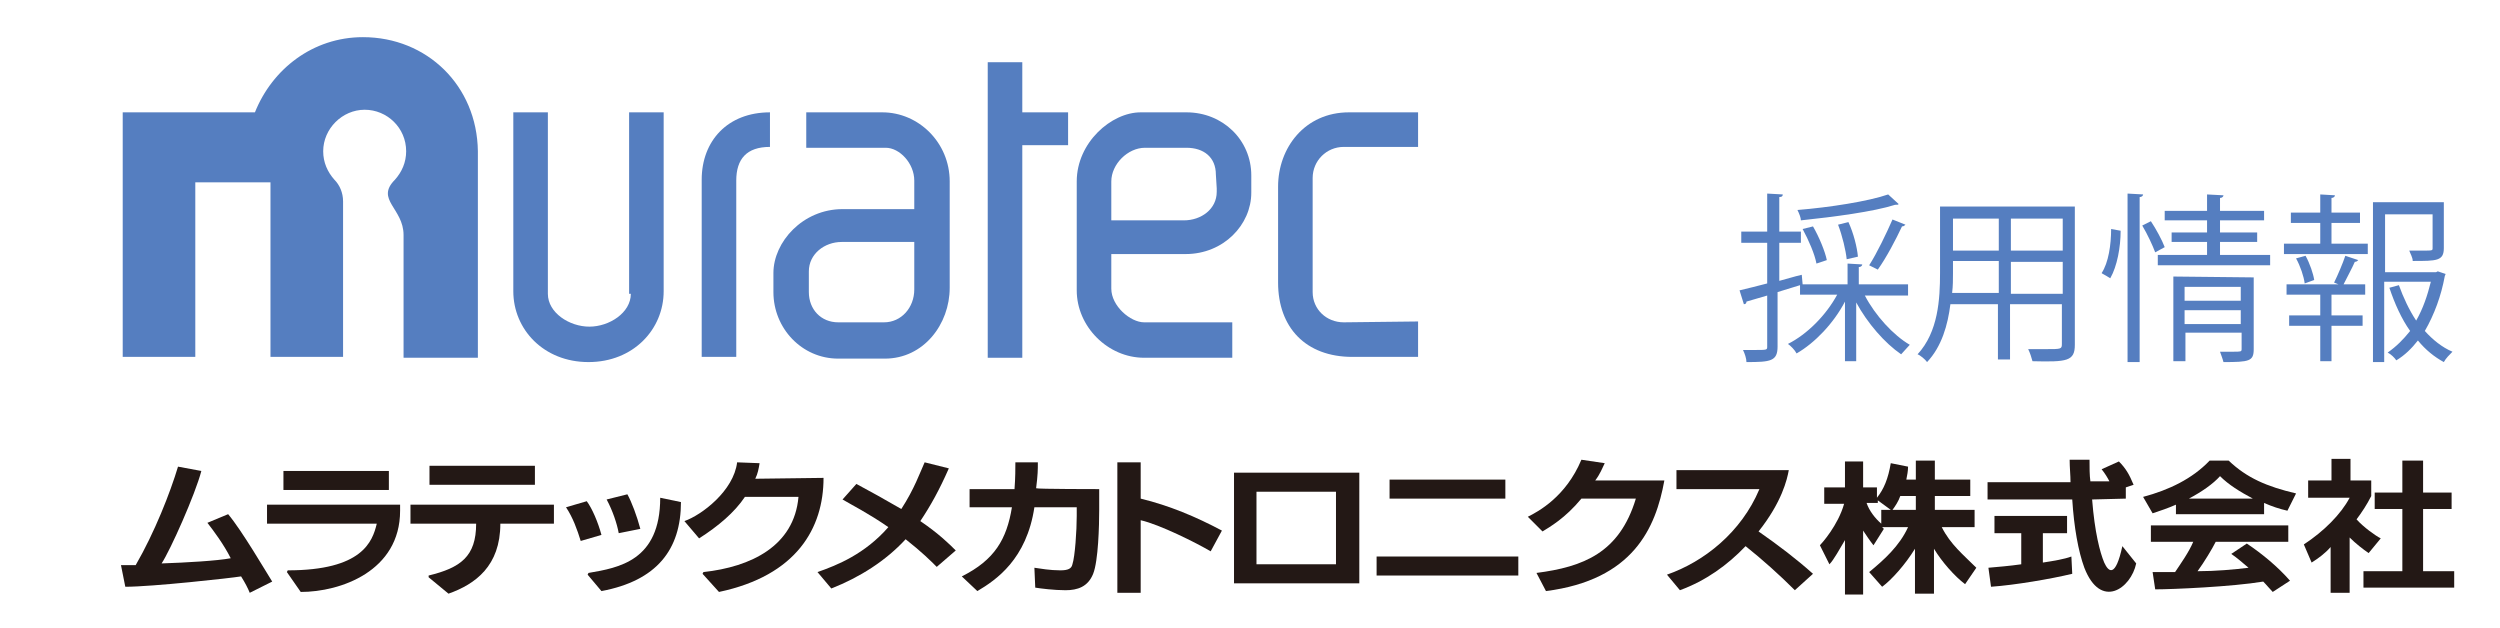 <?xml version="1.0" encoding="utf-8"?>
<!-- Generator: Adobe Illustrator 28.1.0, SVG Export Plug-In . SVG Version: 6.00 Build 0)  -->
<svg version="1.1" id="レイヤー_1" xmlns="http://www.w3.org/2000/svg" xmlns:xlink="http://www.w3.org/1999/xlink" x="0px"
	 y="0px" viewBox="0 0 289.3 72.7" style="enable-background:new 0 0 289.3 72.7;" xml:space="preserve">
<style type="text/css">
	.st0{fill:#557EC0;}
	.st1{fill:#231815;}
</style>
<g id="レイヤー_2_00000134211863343746479670000018200133488085926567_">
	<g>
		<path class="st0" d="M42,4.3C36.2,4.3,31.5,8,29.5,13H14.2v28.3h8.4V21.1h8.7v20.2h8.4v-18c0-1-0.4-1.9-1-2.5
			c-0.8-0.9-1.3-2-1.3-3.3c0-2.6,2.2-4.8,4.8-4.8s4.8,2.1,4.8,4.8c0,1.3-0.5,2.4-1.3,3.3c-2.3,2.3,1,3.3,1,6.4v14.2h8.6V17.5
			C55.2,9.9,49.4,4.3,42,4.3"/>
		<path class="st0" d="M81.2,20.8v20.5h4V20.9c0-2.5,1.2-3.9,3.9-3.9v-4C84.2,13,81.2,16.3,81.2,20.8"/>
		<path class="st0" d="M73,34c0,2.2-2.5,3.8-4.8,3.8s-4.8-1.6-4.8-3.8V13h-4v20.7c0,4.4,3.5,8.2,8.7,8.2s8.7-3.8,8.7-8.2V13h-4v21"
			/>
		<path class="st0" d="M102.1,13h-8.8v4.1h9.2c1.6,0,3.3,1.8,3.3,3.8v3.3h-8.3c-4.6,0-8,3.8-8,7.4v2.2c0,4.2,3.3,7.7,7.5,7.7h5.4
			c4.5,0,7.5-4,7.5-8.2V21C109.9,16.5,106.3,13,102.1,13 M102.3,37.3H97c-2,0-3.4-1.5-3.4-3.5v-2.4c0-2,1.8-3.4,3.8-3.4h8.4v5.5
			C105.8,35.6,104.3,37.3,102.3,37.3"/>
		<polygon class="st0" points="118.3,7.2 114.3,7.2 114.3,41.4 118.3,41.4 118.3,16.8 123.6,16.8 123.6,13 118.3,13 		"/>
		<path class="st0" d="M155.5,37.3c-2,0-3.6-1.5-3.6-3.5V20.6c0-2,1.6-3.6,3.6-3.6h8.6v-4h-8c-5.1,0-8.2,4.1-8.2,8.6v11.1
			c0,5.2,3.2,8.6,8.6,8.6h7.6v-4.1L155.5,37.3"/>
		<path class="st0" d="M137.3,13H132c-3.4,0-7.4,3.5-7.4,8v12.6c0,4.2,3.6,7.8,7.8,7.8h10.2v-4.1h-10.2c-1.6,0-3.8-1.9-3.8-3.9v-4
			h8.6c4.4,0,7.6-3.4,7.6-7.1v-2C144.8,16.2,141.5,13,137.3,13 M140.8,21.8v0.4c0,2-1.8,3.3-3.8,3.3h-8.4V21c0-2,1.9-3.9,3.9-3.9
			h4.8c2,0,3.4,1.1,3.4,3.1L140.8,21.8"/>
		<path class="st0" d="M220.5,34.2h-4.7c1.2,2.3,3.3,4.6,5.2,5.7c-0.3,0.3-0.7,0.8-1,1.1c-1.9-1.3-3.9-3.6-5.2-6v6.8h-1.3v-6.9
			c-1.3,2.5-3.5,4.8-5.6,6c-0.2-0.4-0.7-0.9-1-1.1c2.2-1.1,4.4-3.3,5.7-5.7h-4.3V33l-2.6,0.8v6.3c0,1.7-0.8,1.8-3.6,1.8
			c0-0.4-0.2-1-0.4-1.4c0.5,0,0.9,0,1.3,0c1.5,0,1.5,0,1.5-0.4v-5.9l-2.4,0.7c0,0.2-0.1,0.3-0.3,0.3l-0.5-1.6c0.9-0.2,2-0.5,3.2-0.8
			v-4.7h-3v-1.3h3v-4.4l1.8,0.1c0,0.2-0.1,0.3-0.4,0.3v4h2.5v1.3h-2.5v4.4c0.8-0.2,1.7-0.5,2.6-0.7l0.1,1.1h5.2v-2.4l1.7,0.1
			c0,0.1-0.1,0.3-0.4,0.3v2h5.7v1.3C220.8,34.2,220.5,34.2,220.5,34.2z M219.7,23.6c0,0.1-0.1,0.1-0.4,0.1
			c-2.5,0.8-7.1,1.4-10.9,1.8c0-0.3-0.2-0.8-0.4-1.2c3.7-0.3,8.2-1,10.5-1.8L219.7,23.6z M209.8,26.2c0.7,1.2,1.4,2.9,1.6,3.9
			l-1.2,0.4c-0.2-1.1-0.9-2.7-1.6-4L209.8,26.2z M213.9,25.7c0.6,1.3,1,2.9,1.1,4l-1.3,0.3c-0.1-1-0.5-2.7-1-4L213.9,25.7z
			 M220.5,26c-0.1,0.1-0.2,0.2-0.4,0.2c-0.7,1.5-1.8,3.6-2.8,5l-1-0.5c0.9-1.4,2-3.7,2.7-5.3L220.5,26z"/>
		<path class="st0" d="M240.1,23.9v16c0,1.9-0.9,2-4.9,1.9c-0.1-0.4-0.3-1-0.5-1.4c0.8,0,1.5,0,2.1,0c1.7,0,1.8,0,1.8-0.6v-4.6h-6
			v6.4h-1.4v-6.4h-5.5c-0.3,2.4-1,4.9-2.7,6.7c-0.2-0.3-0.8-0.8-1.1-0.9c2.4-2.6,2.6-6.4,2.6-9.4v-7.7
			C224.5,23.9,240.1,23.9,240.1,23.9z M226,31.6c0,0.7,0,1.5-0.1,2.3h5.4v-3.7H226V31.6z M231.3,25.3H226V29h5.3V25.3z M238.7,29
			v-3.7h-6V29H238.7z M232.7,34h6v-3.7h-6V34z"/>
		<path class="st0" d="M245.4,26.7c0,1.9-0.4,4.1-1.2,5.5c-0.8-0.5-0.9-0.5-1-0.6c0.8-1.2,1.1-3.3,1.1-5.1L245.4,26.7z M246.2,22.4
			l1.8,0.1c0,0.1-0.1,0.3-0.4,0.3v19.1h-1.4L246.2,22.4L246.2,22.4z M249.4,29.2c-0.3-0.8-0.9-2.1-1.5-3.1l1-0.5
			c0.6,0.9,1.3,2.2,1.6,3L249.4,29.2z M256.8,29.5h5.9v1.2h-13v-1.2h5.7V28h-4.1v-1.1h4.1v-1.4h-4.9v-1.1h4.9v-1.9l1.9,0.1
			c0,0.1-0.1,0.3-0.4,0.3v1.5h5.1v1.1h-5.1v1.4h4.3V28h-4.3v1.5H256.8z M260.8,32.1v8.3c0,1.4-0.5,1.5-3.5,1.5
			c-0.1-0.4-0.3-0.9-0.4-1.2c0.6,0,1.1,0,1.5,0c0.9,0,1,0,1-0.3v-1.9h-6.5v3.3h-1.4V32L260.8,32.1L260.8,32.1z M259.3,33.2h-6.5v1.6
			h6.5V33.2z M252.8,37.5h6.5v-1.6h-6.5L252.8,37.5L252.8,37.5z"/>
		<path class="st0" d="M269.8,25.8v2.4h4.2v1.2h-9.7v-1.2h4.2v-2.4h-3.4v-1.2h3.4v-2.1l1.7,0.1c0,0.1-0.1,0.3-0.4,0.3v1.7h3.3v1.2
			H269.8z M270.1,32.7c0.4-0.8,1-2.2,1.3-3.1l1.5,0.5c-0.1,0.1-0.2,0.2-0.4,0.2c-0.3,0.7-0.9,1.8-1.3,2.6h2.5v1.2h-3.9v2.4h3.6v1.2
			h-3.6v4.1h-1.3v-4.1h-3.6v-1.2h3.6v-2.4h-3.9v-1.2h6L270.1,32.7z M266.7,32.8c-0.1-0.8-0.5-2-1-2.9l1.1-0.3c0.5,0.9,0.9,2.1,1,2.8
			L266.7,32.8z M282.1,31.4l0.9,0.3c0,0.1-0.1,0.2-0.1,0.3c-0.4,2.2-1.2,4.4-2.3,6.3c0.9,1,2,1.9,3.2,2.4c-0.3,0.3-0.8,0.8-1,1.2
			c-1.1-0.6-2.1-1.4-3-2.5c-0.7,0.9-1.5,1.7-2.5,2.3c-0.2-0.3-0.6-0.7-1-0.9c1-0.7,1.8-1.5,2.6-2.5c-1-1.4-1.8-3.2-2.4-5l1.1-0.3
			c0.5,1.4,1.2,2.9,2,4.1c0.8-1.4,1.3-2.9,1.7-4.5h-5.4v9.3h-1.3V23.4h8.2v5.3c0,1.5-0.8,1.5-3.6,1.5c0-0.4-0.3-0.9-0.4-1.2
			c0.5,0,1.1,0,1.5,0c1.2,0,1.2,0,1.2-0.3v-3.9H276v6.7h5.9L282.1,31.4z"/>
		<path class="st1" d="M108.4,65.6c-0.7-0.7-1.7-1.7-3.6-3.2c-2.3,2.5-5.3,4.4-8.6,5.7l-1.6-1.9c2.3-0.8,5.5-2.1,8.2-5.2
			c-2.3-1.6-4.3-2.6-5.3-3.2l1.6-1.8c1.5,0.8,3.3,1.8,5.2,2.9c1.5-2.3,2.2-4.3,2.7-5.4l2.8,0.7c-1.1,2.5-2.1,4.3-3.3,6.1
			c2.2,1.5,3.4,2.7,4.1,3.4L108.4,65.6L108.4,65.6z"/>
		<path class="st1" d="M127.2,56.6V59c0,1.8-0.1,5.9-0.7,7.4s-1.8,1.9-3.2,1.9c-1.3,0-2.9-0.2-3.5-0.3l-0.1-2.3
			c0.7,0.1,1.8,0.3,3,0.3c0.9,0,1.3-0.2,1.4-0.7c0.3-0.9,0.5-3.9,0.5-5.6v-1h-4.9c-0.9,6-4.4,8.4-6.6,9.7l-1.8-1.7
			c3.8-1.9,5.2-4.3,5.8-8h-4.9v-2.1h5.2c0.1-1.3,0.1-2.4,0.1-3.1h2.6c0,0.9,0,1.4-0.2,3C120,56.6,127.2,56.6,127.2,56.6z"/>
		<path class="st1" d="M132,53.5v4.2c3.3,0.8,6.4,2.1,9.4,3.7l-1.3,2.4c-1.7-1-5.9-3.1-8.1-3.6v8.4h-2.7V53.5H132L132,53.5z"/>
		<path class="st1" d="M154.6,65.3h-9.2v-8.4h9.2V65.3z M142.8,54.7v12.8h14.5V54.7H142.8z"/>
		<path class="st1" d="M174.2,55.5v2.2h-13.4v-2.2H174.2z M175.7,64.4v2.2h-16.4v-2.2H175.7z"/>
		<path class="st1" d="M192.6,55.6c-1,5.5-3.6,11.5-13.7,12.8l-1.1-2.1c5.4-0.7,9.6-2.3,11.5-8.6H183c-1.9,2.3-3.7,3.3-4.5,3.8
			l-1.7-1.7c1.2-0.6,4.4-2.3,6.2-6.6l2.7,0.4c-0.3,0.6-0.5,1.2-1.1,2L192.6,55.6L192.6,55.6z"/>
		<path class="st1" d="M192.9,66.5c4.3-1.5,8.6-4.9,10.7-9.9H194v-2.2h13c-0.2,1.1-0.8,3.7-3.5,7.1c2.3,1.6,4.4,3.2,6.3,4.9
			l-2.1,1.9c-1.8-1.8-3.7-3.5-5.7-5.1c-2.1,2.2-4.6,4-7.6,5.1L192.9,66.5L192.9,66.5z"/>
		<path class="st1" d="M224.7,61h3.8v-2h-4.6v-1.6h4.1v-1.9h-4.1v-2.2h-2.2v2.2h-1.1c0.1-0.5,0.2-1,0.2-1.5l-2-0.4
			c-0.3,1.8-0.8,3-1.6,4v-1.2h-1.6v-3h-2.1v3h-2.4v1.9h2.3c-0.7,2.5-2.6,4.6-2.8,4.8l1.1,2.2c0.5-0.5,1.2-1.8,1.8-2.8v6.3h2.1v-7.4
			c0.4,0.6,0.8,1.2,1.2,1.7l1.2-1.9c-0.1-0.1-0.1-0.1-0.2-0.2h3c-1,2.2-2.8,3.8-4.5,5.2l1.5,1.7c1.1-0.8,2.7-2.6,3.8-4.4v5.2h2.2
			v-5.2c0.9,1.5,2.4,3.2,3.6,4.1l1.3-1.9C227.2,64.2,225.7,63,224.7,61L224.7,61z M217.7,59v1.6c-0.7-0.6-1.4-1.5-1.7-2.4h1.3v-0.3
			l1.5,1.1L217.7,59L217.7,59z M219,59c0.3-0.4,0.7-1,0.9-1.6h1.8V59H219L219,59z"/>
		<path class="st1" d="M242.1,57.8c0.3,3.8,0.9,6.1,1.4,7.3c0.5,1.1,1.3,1.8,2.1-1.9l1.6,2c-0.6,2.9-4.1,5.4-6,0.5
			c-0.7-1.9-1.2-4.7-1.4-7.9H230v-2h9.6c0-0.8-0.1-1.7-0.1-2.6h2.3c0,0.9,0,1.8,0.1,2.5h2.2c-0.2-0.4-0.5-0.9-0.9-1.4l2-0.9
			c0.8,0.8,1.2,1.5,1.7,2.7l-0.9,0.3v1.3L242.1,57.8L242.1,57.8z"/>
		<path class="st1" d="M251.8,58.4v1.1H262v-1.3c0.9,0.4,1.8,0.7,2.7,0.9l1-2c-3.4-0.8-5.7-1.8-7.8-3.8h-2.2c-2,2.1-4.7,3.4-7.7,4.2
			l1.1,1.9C250,59.1,250.9,58.8,251.8,58.4L251.8,58.4z M256.9,55.1c1,1,2.3,1.8,3.8,2.6h-7.4C254.8,56.9,256.1,56,256.9,55.1z"/>
		<path class="st1" d="M265,67.2l-2,1.3c-0.3-0.3-0.7-0.8-1.1-1.2c-3.6,0.6-10.5,0.9-12.5,0.9l-0.3-2c0.6,0,1.5,0,2.6,0
			c0.6-0.9,1.6-2.3,2.1-3.5h-4.9v-1.9h15.9v1.9h-8.4c-0.4,0.8-1.3,2.3-2.1,3.4c2.1,0,4.3-0.2,5.9-0.4c-0.7-0.6-1.4-1.2-2-1.6
			l1.8-1.2C261.8,64.1,263.6,65.6,265,67.2z"/>
		<polygon class="st1" points="280.4,66.1 284,66.1 284,68 273.5,68 273.5,66.1 278,66.1 278,58.9 274.8,58.9 274.8,57 278,57 
			278,53.3 280.4,53.3 280.4,57 283.7,57 283.7,58.9 280.4,58.9 		"/>
		<path class="st1" d="M20.6,54l2.7,0.5c-0.7,2.7-3.6,9.2-4.6,10.7c2.9-0.1,6.4-0.3,8-0.6c-0.8-1.6-2-3.2-2.7-4.1l2.4-1
			c1.6,1.9,4.4,6.7,5.1,7.8l-2.6,1.3c-0.2-0.5-0.5-1.1-1-1.9c-1.2,0.2-10.3,1.2-13.4,1.2L14,65.4c0.3,0,0.9,0,1.7,0
			C17.9,61.6,19.7,57,20.6,54L20.6,54z"/>
		<rect x="32.8" y="54.5" class="st1" width="12.2" height="2.2"/>
		<path class="st1" d="M43.6,60.6H30.9v-2.2h15.4v0.7c0,7-6.9,9.4-11.5,9.4l-1.6-2.3l0.1-0.2C41.9,66,43.1,62.7,43.6,60.6L43.6,60.6
			z"/>
		<rect x="49.7" y="53.9" class="st1" width="12.2" height="2.2"/>
		<path class="st1" d="M55.1,60.6h-7.6v-2.2h16.6v2.2h-6.2c0,4.9-2.9,7-6,8.1l-2.3-1.9v-0.2C53.3,65.7,55.1,64.4,55.1,60.6z"/>
		<path class="st1" d="M65.5,58.7l2.4-0.7c0.6,0.8,1.3,2.4,1.7,3.9l-2.4,0.7C66.8,61.3,66.3,59.9,65.5,58.7L65.5,58.7z"/>
		<path class="st1" d="M70.2,57.8l2.4-0.6c0.5,0.9,1.1,2.5,1.5,4l-2.5,0.5C71.4,60.6,70.9,59.1,70.2,57.8z"/>
		<path class="st1" d="M76.4,57.6l2.4,0.5c0,5.5-2.8,9.1-9.2,10.3L68,66.5l0.1-0.2C71.6,65.7,76.4,64.9,76.4,57.6L76.4,57.6z"/>
		<path class="st1" d="M95.3,55.3c0,5.8-3.1,11.3-12.1,13.2l-1.9-2.1l0.1-0.2c5.5-0.6,10.5-3,11-8.7h-6.2c-1.2,1.8-3.1,3.4-5.3,4.8
			l-1.7-2c2-0.7,5.7-3.5,6.1-6.8l2.6,0.1c-0.1,0.6-0.2,1.2-0.5,1.8L95.3,55.3L95.3,55.3z"/>
		<path class="st1" d="M233.9,61.7h-3.1v-2h8.4v2h-2.8v3.4c1.3-0.2,2.5-0.4,3.3-0.7l0.1,2c-2.5,0.6-6.6,1.3-9.4,1.5l-0.3-2.2
			c1.1-0.1,2.4-0.2,3.8-0.4V61.7L233.9,61.7z"/>
		<path class="st1" d="M267.5,65.1l-0.9-2.1c2.3-1.5,4.3-3.5,5.3-5.4h-4.8v-2h2.7v-2.5h2.2v2.5h2.4v1.8c-0.5,1-1.1,1.9-1.7,2.7
			c0.8,0.9,2.2,1.9,2.8,2.2l-1.4,1.7c-0.6-0.4-1.5-1.1-2.2-1.8v6.4h-2.2v-5.3C269.1,64,268.3,64.6,267.5,65.1L267.5,65.1z"/>
	</g>
</g>
</svg>
